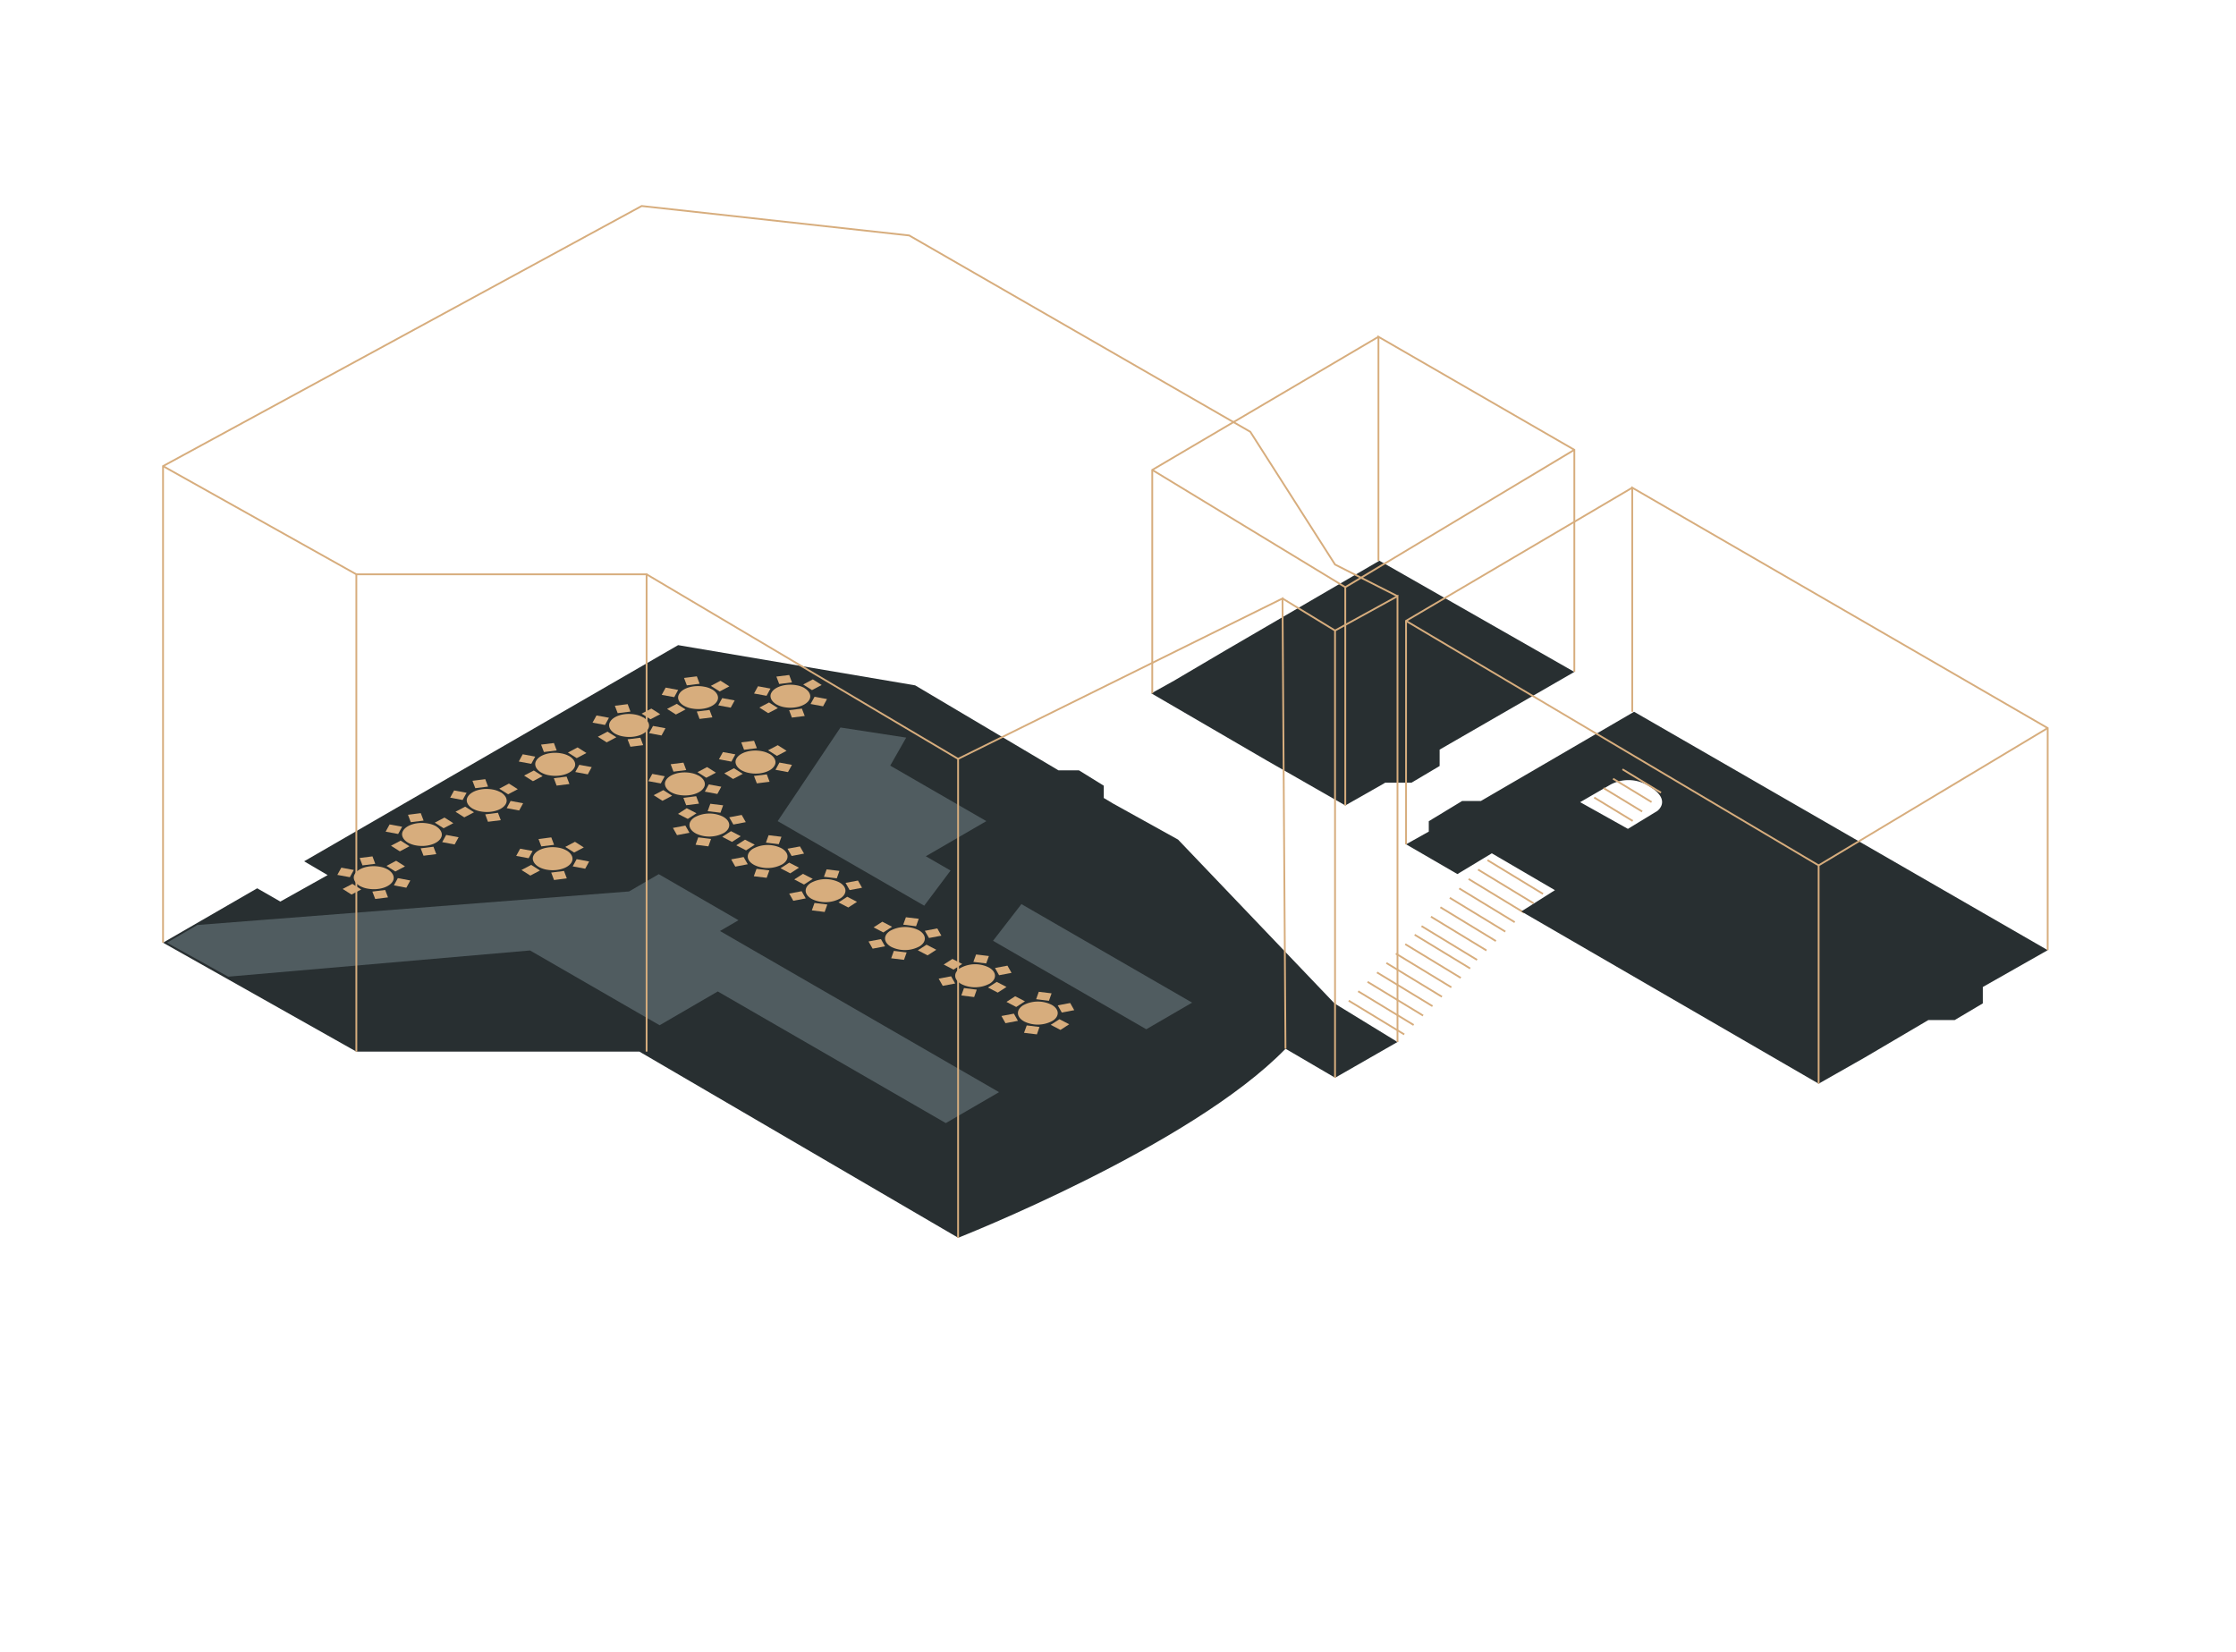 <?xml version="1.0" encoding="UTF-8"?>
<svg xmlns="http://www.w3.org/2000/svg" xmlns:xlink="http://www.w3.org/1999/xlink" id="Layer_1" data-name="Layer 1" viewBox="0 0 545.97 403.37">
  <defs>
    <style>.cls-1,.cls-3{fill:none;}.cls-2{fill:#282f31;}.cls-3{stroke:#d7ad7d;stroke-miterlimit:10;stroke-width:0.44px;}.cls-4{fill:#505c60;}.cls-5{isolation:isolate;}.cls-6{clip-path:url(#clip-path);}.cls-7{fill:#d7ad7d;}</style>
    <clipPath id="clip-path">
      <polygon class="cls-1" points="75.72 212.58 177.21 153.6 302.69 226.05 201.19 285.03 75.72 212.58"></polygon>
    </clipPath>
  </defs>
  <polyline class="cls-2" points="286.67 166.2 281.13 169.29 309.26 185.66 300.8 180.74 289.95 174.43 309.26 185.66 328.48 196.66 337.83 191.35 338.21 191.11 344.64 191.11 351.52 187.03 351.52 183.03 384.41 164.06 336.81 136.91 299.4 158.7"></polyline>
  <polyline class="cls-3" points="384.41 164.06 384.41 109.83 336.58 82.23 336.58 136.93"></polyline>
  <polyline class="cls-3" points="281.35 169.31 281.35 114.74 336.58 82.23"></polyline>
  <polyline class="cls-3" points="328.48 196.67 328.48 143.37 384.41 109.83"></polyline>
  <line class="cls-3" x1="328.48" y1="143.37" x2="281.35" y2="114.74"></line>
  <line class="cls-3" x1="343.12" y1="230.53" x2="356.68" y2="238.77"></line>
  <line class="cls-3" x1="340.82" y1="232.83" x2="354.38" y2="241.07"></line>
  <line class="cls-3" x1="338.52" y1="235.13" x2="352.08" y2="243.37"></line>
  <line class="cls-3" x1="336.22" y1="237.43" x2="349.78" y2="245.67"></line>
  <line class="cls-3" x1="333.92" y1="239.73" x2="347.48" y2="247.97"></line>
  <line class="cls-3" x1="331.62" y1="242.03" x2="345.18" y2="250.27"></line>
  <line class="cls-3" x1="329.32" y1="244.33" x2="342.88" y2="252.57"></line>
  <line class="cls-3" x1="345.42" y1="228.23" x2="358.98" y2="236.47"></line>
  <path class="cls-2" d="M341.23,254.42,326,263.15l-12.1-7.08c-23.15,23.85-79.94,46.15-79.94,46.15l-77.85-45.46H87l-47.2-26.59,23-13.28,5.65,3.24L80,213.67l-5.74-3.37,91.32-52.78,57.87,9.82,35,20.75h5l6.06,3.75v3l2.22,1.33,0,0L287.65,205l38.2,40Z"></path>
  <polygon class="cls-4" points="180.32 224.69 160.85 213.44 153.6 217.66 48.2 225.85 40.78 230.17 55.73 238.47 129.42 232.07 161.06 250.33 175.26 242.08 230.94 274.22 243.94 266.67 175.8 227.32 180.32 224.69"></polygon>
  <polygon class="cls-1" points="40.78 230.17 174.19 307.2 248.47 264.03 115.06 187 40.78 230.17"></polygon>
  <polygon class="cls-4" points="221.27 180.1 205.22 177.63 189.89 200.49 225.67 221.14 232.1 212.56 226.06 209.07 240.84 200.49 217.37 186.94 221.27 180.1"></polygon>
  <polygon class="cls-1" points="177.85 193.53 225.67 221.14 258.9 201.83 211.09 174.22 177.85 193.53"></polygon>
  <polygon class="cls-4" points="291.08 244.81 249.4 220.75 242.47 229.71 279.89 251.31 291.08 244.81"></polygon>
  <polygon class="cls-1" points="238.21 227.25 279.89 251.31 291.08 244.81 249.4 220.75 238.21 227.25"></polygon>
  <polyline class="cls-3" points="39.81 230.17 39.81 113.81 156.68 50.3 222 57.49 305.29 105.43 325.98 137.84 341.23 145.57"></polyline>
  <polyline class="cls-3" points="87.01 256.76 87.01 140.23 39.81 113.81"></polyline>
  <polyline class="cls-3" points="341.23 254.42 341.23 145.57 325.98 153.96"></polyline>
  <polyline class="cls-3" points="87.01 140.23 157.88 140.23 157.88 256.76"></polyline>
  <polyline class="cls-3" points="233.94 302.22 233.94 185.29 157.88 140.23"></polyline>
  <polyline class="cls-3" points="313.88 256.07 313.15 146.13 233.94 185.29"></polyline>
  <polyline class="cls-3" points="325.98 263.15 325.98 153.96 313.15 146.13"></polyline>
  <line class="cls-3" x1="347.1" y1="226.12" x2="360.66" y2="234.37"></line>
  <line class="cls-3" x1="349.4" y1="223.82" x2="362.96" y2="232.07"></line>
  <line class="cls-3" x1="351.7" y1="221.52" x2="365.26" y2="229.77"></line>
  <line class="cls-3" x1="354" y1="219.22" x2="367.56" y2="227.47"></line>
  <line class="cls-3" x1="356.3" y1="216.92" x2="369.86" y2="225.17"></line>
  <line class="cls-3" x1="358.6" y1="214.62" x2="372.16" y2="222.86"></line>
  <line class="cls-3" x1="360.9" y1="212.32" x2="374.46" y2="220.56"></line>
  <line class="cls-3" x1="363.2" y1="210.02" x2="376.76" y2="218.26"></line>
  <path class="cls-2" d="M399,173.79,361.6,195.57l-4.58,0-8.15,4.94v2.54l-5.55,3.1,12.54,7.27,8.4-5.07,15.41,9-8.21,5.19,72.6,42.06,11.22-6.37,15.56-9.16h6.43l6.88-4.08v-4L500,232ZM404.68,198l-7.19,4.38-11.66-6.52,7.47-4.32a9.28,9.28,0,0,1,9.13.28c6,3.47,2.25,6.18,2.25,6.18"></path>
  <line class="cls-3" x1="389.26" y1="194.73" x2="398.67" y2="200.45"></line>
  <line class="cls-3" x1="391.56" y1="192.43" x2="400.97" y2="198.15"></line>
  <line class="cls-3" x1="393.86" y1="190.13" x2="403.27" y2="195.84"></line>
  <line class="cls-3" x1="396.16" y1="187.83" x2="405.57" y2="193.54"></line>
  <polyline class="cls-3" points="499.99 231.99 499.99 177.77 398.55 119.08 398.55 173.79"></polyline>
  <polyline class="cls-3" points="343.32 206.17 343.32 151.59 398.55 119.08"></polyline>
  <polyline class="cls-3" points="444.06 264.6 444.06 211.3 499.99 177.77"></polyline>
  <line class="cls-3" x1="444.06" y1="211.3" x2="343.32" y2="151.6"></line>
  <g class="cls-5">
    <g class="cls-6">
      <polyline class="cls-7" points="113.93 193.57 110.88 193 109.92 194.76 112.96 195.33 113.93 193.57"></polyline>
      <polyline class="cls-7" points="127.73 196.13 124.68 195.56 123.72 197.33 126.77 197.89 127.73 196.13"></polyline>
      <polyline class="cls-7" points="113.58 196.96 111.22 198.2 113.37 199.57 115.74 198.33 113.58 196.96"></polyline>
      <polyline class="cls-7" points="124.27 191.32 121.91 192.57 124.07 193.94 126.43 192.69 124.27 191.32"></polyline>
      <polyline class="cls-7" points="121.59 198.45 118.48 198.84 119.15 200.65 122.28 200.26 121.59 198.45"></polyline>
      <polyline class="cls-7" points="118.49 190.25 115.36 190.64 116.05 192.45 119.17 192.06 118.49 190.25"></polyline>
      <path class="cls-7" d="M122.24,193.45a6.29,6.29,0,0,0-1.95-.68c-2.56-.48-5.28.34-6.1,1.82-.57,1,0,2.13,1.21,2.85a6.52,6.52,0,0,0,2,.69c2.55.47,5.28-.34,6.09-1.82.57-1,0-2.13-1.21-2.86"></path>
      <polyline class="cls-7" points="98.19 201.86 95.13 201.3 94.16 203.06 97.22 203.63 98.19 201.86"></polyline>
      <polyline class="cls-7" points="111.98 204.43 108.94 203.86 107.97 205.62 111.01 206.19 111.98 204.43"></polyline>
      <polyline class="cls-7" points="97.83 205.25 95.47 206.5 97.63 207.87 99.98 206.63 97.83 205.25"></polyline>
      <polyline class="cls-7" points="108.53 199.62 106.16 200.86 108.32 202.23 110.69 200.99 108.53 199.62"></polyline>
      <polyline class="cls-7" points="105.84 206.74 102.72 207.13 103.41 208.94 106.53 208.55 105.84 206.74"></polyline>
      <polyline class="cls-7" points="102.74 198.54 99.62 198.94 100.3 200.75 103.43 200.36 102.74 198.54"></polyline>
      <path class="cls-7" d="M106.5,201.75a6.26,6.26,0,0,0-2-.68c-2.56-.48-5.28.33-6.1,1.81-.57,1,0,2.13,1.21,2.86a6.29,6.29,0,0,0,1.95.68c2.56.48,5.3-.34,6.1-1.82.57-1,0-2.12-1.2-2.85"></path>
      <polyline class="cls-7" points="86.39 212.42 83.34 211.85 82.37 213.62 85.42 214.18 86.39 212.42"></polyline>
      <polyline class="cls-7" points="100.19 214.98 97.14 214.41 96.18 216.18 99.22 216.75 100.19 214.98"></polyline>
      <polyline class="cls-7" points="86.04 215.81 83.67 217.05 85.83 218.42 88.2 217.18 86.04 215.81"></polyline>
      <polyline class="cls-7" points="96.73 210.17 94.37 211.42 96.53 212.79 98.89 211.54 96.73 210.17"></polyline>
      <polyline class="cls-7" points="94.05 217.3 90.92 217.69 91.62 219.5 94.74 219.11 94.05 217.3"></polyline>
      <polyline class="cls-7" points="90.95 209.1 87.82 209.49 88.51 211.3 91.63 210.91 90.95 209.1"></polyline>
      <path class="cls-7" d="M94.7,212.31a6,6,0,0,0-2-.69c-2.56-.47-5.28.34-6.09,1.82-.58,1,0,2.13,1.2,2.85a6,6,0,0,0,2,.69c2.56.47,5.29-.34,6.1-1.82.57-1,0-2.13-1.21-2.85"></path>
      <polyline class="cls-7" points="130.05 207.78 127.01 207.22 126.04 208.98 129.08 209.55 130.05 207.78"></polyline>
      <polyline class="cls-7" points="143.85 210.35 140.8 209.78 139.84 211.54 142.89 212.11 143.85 210.35"></polyline>
      <polyline class="cls-7" points="129.7 211.18 127.33 212.42 129.49 213.79 131.85 212.54 129.7 211.18"></polyline>
      <polyline class="cls-7" points="140.39 205.54 138.03 206.78 140.19 208.16 142.55 206.91 140.39 205.54"></polyline>
      <polyline class="cls-7" points="137.72 212.66 134.59 213.05 135.28 214.87 138.4 214.47 137.72 212.66"></polyline>
      <polyline class="cls-7" points="134.61 204.46 131.49 204.86 132.17 206.66 135.29 206.28 134.61 204.46"></polyline>
      <path class="cls-7" d="M138.36,207.67a6,6,0,0,0-1.94-.69c-2.56-.47-5.3.34-6.1,1.82-.57,1,0,2.13,1.2,2.85a6,6,0,0,0,1.95.69c2.56.48,5.29-.34,6.1-1.81.57-1.05,0-2.14-1.21-2.86"></path>
      <polyline class="cls-7" points="165.59 168.46 162.54 167.89 161.57 169.66 164.63 170.22 165.59 168.46"></polyline>
      <polyline class="cls-7" points="179.39 171.02 176.34 170.45 175.38 172.22 178.42 172.79 179.39 171.02"></polyline>
      <polyline class="cls-7" points="165.24 171.85 162.88 173.09 165.04 174.46 167.4 173.22 165.24 171.85"></polyline>
      <polyline class="cls-7" points="175.94 166.21 173.57 167.46 175.73 168.83 178.09 167.58 175.94 166.21"></polyline>
      <polyline class="cls-7" points="173.25 173.34 170.14 173.73 170.81 175.54 173.94 175.15 173.25 173.34"></polyline>
      <polyline class="cls-7" points="170.15 165.14 167.02 165.53 167.71 167.34 170.83 166.95 170.15 165.14"></polyline>
      <path class="cls-7" d="M173.9,168.35a6,6,0,0,0-2-.69c-2.56-.48-5.28.34-6.09,1.82-.58,1-.05,2.13,1.21,2.85A6,6,0,0,0,169,173c2.56.47,5.29-.34,6.1-1.82.57-1,0-2.13-1.21-2.85"></path>
      <polyline class="cls-7" points="188.13 168.13 185.08 167.56 184.12 169.33 187.17 169.89 188.13 168.13"></polyline>
      <polyline class="cls-7" points="201.93 170.69 198.89 170.13 197.92 171.89 200.97 172.46 201.93 170.69"></polyline>
      <polyline class="cls-7" points="187.78 171.52 185.42 172.76 187.58 174.13 189.94 172.89 187.78 171.52"></polyline>
      <polyline class="cls-7" points="198.47 165.88 196.12 167.13 198.27 168.5 200.63 167.25 198.47 165.88"></polyline>
      <polyline class="cls-7" points="195.8 173.01 192.68 173.4 193.36 175.21 196.49 174.82 195.8 173.01"></polyline>
      <polyline class="cls-7" points="192.7 164.81 189.57 165.2 190.26 167.01 193.38 166.62 192.7 164.81"></polyline>
      <path class="cls-7" d="M196.45,168a6,6,0,0,0-2-.69c-2.55-.47-5.28.34-6.09,1.82-.57,1,0,2.13,1.21,2.85a6,6,0,0,0,1.95.69c2.56.47,5.28-.34,6.1-1.82.57-1,0-2.13-1.21-2.85"></path>
      <polyline class="cls-7" points="179.56 184.19 176.52 183.63 175.55 185.39 178.59 185.96 179.56 184.19"></polyline>
      <polyline class="cls-7" points="193.37 186.76 190.32 186.19 189.35 187.96 192.4 188.52 193.37 186.76"></polyline>
      <polyline class="cls-7" points="179.21 187.58 176.85 188.82 179 190.2 181.37 188.95 179.21 187.58"></polyline>
      <polyline class="cls-7" points="189.91 181.95 187.54 183.19 189.7 184.56 192.06 183.32 189.91 181.95"></polyline>
      <polyline class="cls-7" points="187.23 189.07 184.1 189.46 184.8 191.27 187.91 190.88 187.23 189.07"></polyline>
      <polyline class="cls-7" points="184.12 180.87 181 181.26 181.68 183.07 184.81 182.68 184.12 180.87"></polyline>
      <path class="cls-7" d="M187.88,184.08a6.29,6.29,0,0,0-1.95-.68c-2.56-.48-5.29.33-6.11,1.81-.57,1,0,2.13,1.21,2.85a6.19,6.19,0,0,0,2,.69c2.55.48,5.28-.34,6.1-1.82.57-1,0-2.13-1.21-2.85"></path>
      <polyline class="cls-7" points="162.31 189.53 159.27 188.96 158.31 190.73 161.35 191.29 162.31 189.53"></polyline>
      <polyline class="cls-7" points="176.12 192.09 173.07 191.53 172.1 193.29 175.16 193.86 176.12 192.09"></polyline>
      <polyline class="cls-7" points="161.97 192.92 159.61 194.16 161.76 195.53 164.12 194.29 161.97 192.92"></polyline>
      <polyline class="cls-7" points="172.66 187.29 170.3 188.53 172.46 189.9 174.81 188.66 172.66 187.29"></polyline>
      <polyline class="cls-7" points="169.99 194.41 166.86 194.8 167.55 196.61 170.67 196.22 169.99 194.41"></polyline>
      <polyline class="cls-7" points="166.88 186.21 163.76 186.6 164.44 188.41 167.56 188.02 166.88 186.21"></polyline>
      <path class="cls-7" d="M170.63,189.42a6,6,0,0,0-1.95-.69c-2.55-.48-5.29.34-6.1,1.82-.57,1,0,2.13,1.21,2.85a6,6,0,0,0,2,.69c2.55.47,5.28-.34,6.09-1.82.58-1,0-2.13-1.21-2.85"></path>
      <polyline class="cls-7" points="184.29 206.25 181.91 205.02 179.78 206.39 182.16 207.63 184.29 206.25"></polyline>
      <polyline class="cls-7" points="195.09 211.86 192.71 210.63 190.58 212 192.96 213.24 195.09 211.86"></polyline>
      <polyline class="cls-7" points="181.57 209.26 178.54 209.83 179.54 211.6 182.58 211.02 181.57 209.26"></polyline>
      <polyline class="cls-7" points="195.33 206.67 192.29 207.23 193.3 209 196.33 208.42 195.33 206.67"></polyline>
      <polyline class="cls-7" points="187.86 212.52 184.72 212.14 184.06 213.95 187.2 214.33 187.86 212.52"></polyline>
      <polyline class="cls-7" points="190.81 204.31 187.67 203.93 187.02 205.74 190.16 206.12 190.81 204.31"></polyline>
      <path class="cls-7" d="M190.86,207.14l-.19-.1a7.54,7.54,0,0,0-6.85.21c-1.73,1.12-1.63,2.82.19,3.86l.19.11a7.53,7.53,0,0,0,6.86-.21c1.73-1.12,1.62-2.81-.2-3.87"></path>
      <polyline class="cls-7" points="198.45 214.59 196.06 213.36 193.94 214.73 196.32 215.97 198.45 214.59"></polyline>
      <polyline class="cls-7" points="209.26 220.2 206.87 218.96 204.74 220.34 207.13 221.58 209.26 220.2"></polyline>
      <polyline class="cls-7" points="195.74 217.6 192.7 218.18 193.7 219.94 196.74 219.36 195.74 217.6"></polyline>
      <polyline class="cls-7" points="209.49 215 206.46 215.57 207.46 217.33 210.49 216.76 209.49 215"></polyline>
      <polyline class="cls-7" points="202.01 220.85 198.88 220.47 198.23 222.28 201.36 222.67 202.01 220.85"></polyline>
      <polyline class="cls-7" points="204.96 212.65 201.84 212.27 201.18 214.08 204.32 214.46 204.96 212.65"></polyline>
      <path class="cls-7" d="M205,215.48l-.19-.1a7.51,7.51,0,0,0-6.85.21c-1.73,1.12-1.63,2.82.19,3.87l.19.1a7.56,7.56,0,0,0,6.86-.21c1.73-1.12,1.63-2.82-.2-3.87"></path>
      <polyline class="cls-7" points="217.82 226.29 215.44 225.05 213.31 226.43 215.69 227.67 217.82 226.29"></polyline>
      <polyline class="cls-7" points="228.62 231.9 226.24 230.66 224.11 232.03 226.49 233.27 228.62 231.9"></polyline>
      <polyline class="cls-7" points="215.1 229.3 212.07 229.87 213.07 231.63 216.1 231.05 215.1 229.3"></polyline>
      <polyline class="cls-7" points="228.86 226.69 225.82 227.27 226.83 229.03 229.86 228.46 228.86 226.69"></polyline>
      <polyline class="cls-7" points="221.38 232.55 218.25 232.17 217.6 233.98 220.73 234.36 221.38 232.55"></polyline>
      <polyline class="cls-7" points="224.33 224.34 221.2 223.96 220.54 225.77 223.68 226.16 224.33 224.34"></polyline>
      <path class="cls-7" d="M224.4,227.17l-.19-.1a7.55,7.55,0,0,0-6.87.21c-1.73,1.12-1.62,2.82.2,3.87l.19.1a7.51,7.51,0,0,0,6.85-.21c1.73-1.12,1.63-2.82-.18-3.87"></path>
      <polyline class="cls-7" points="234.95 235.37 232.56 234.14 230.43 235.51 232.82 236.75 234.95 235.37"></polyline>
      <polyline class="cls-7" points="245.76 240.98 243.37 239.74 241.24 241.12 243.62 242.36 245.76 240.98"></polyline>
      <polyline class="cls-7" points="232.24 238.38 229.2 238.95 230.19 240.71 233.23 240.14 232.24 238.38"></polyline>
      <polyline class="cls-7" points="245.99 235.78 242.95 236.35 243.95 238.12 246.99 237.54 245.99 235.78"></polyline>
      <polyline class="cls-7" points="238.5 241.64 235.38 241.25 234.73 243.06 237.86 243.45 238.5 241.64"></polyline>
      <polyline class="cls-7" points="241.46 233.43 238.33 233.05 237.67 234.86 240.8 235.24 241.46 233.43"></polyline>
      <path class="cls-7" d="M241.52,236.26l-.19-.1a7.53,7.53,0,0,0-6.86.21c-1.73,1.11-1.63,2.81.19,3.86l.2.11a7.56,7.56,0,0,0,6.86-.21c1.72-1.12,1.62-2.82-.2-3.87"></path>
      <polyline class="cls-7" points="250.27 244.49 247.88 243.25 245.75 244.63 248.13 245.87 250.27 244.49"></polyline>
      <polyline class="cls-7" points="261.07 250.09 258.69 248.86 256.55 250.23 258.94 251.47 261.07 250.09"></polyline>
      <polyline class="cls-7" points="247.56 247.5 244.52 248.07 245.51 249.83 248.55 249.25 247.56 247.5"></polyline>
      <polyline class="cls-7" points="261.31 244.9 258.27 245.47 259.26 247.23 262.3 246.65 261.31 244.9"></polyline>
      <polyline class="cls-7" points="253.82 250.75 250.7 250.37 250.04 252.18 253.18 252.56 253.82 250.75"></polyline>
      <polyline class="cls-7" points="256.77 242.54 253.64 242.16 253 243.97 256.12 244.36 256.77 242.54"></polyline>
      <path class="cls-7" d="M256.84,245.37l-.2-.1a7.53,7.53,0,0,0-6.86.21c-1.72,1.12-1.62,2.82.2,3.87l.2.11a7.54,7.54,0,0,0,6.85-.22c1.73-1.11,1.63-2.82-.19-3.87"></path>
      <polyline class="cls-7" points="170.07 198.57 167.68 197.34 165.55 198.72 167.94 199.95 170.07 198.57"></polyline>
      <polyline class="cls-7" points="180.87 204.18 178.49 202.94 176.35 204.32 178.74 205.56 180.87 204.18"></polyline>
      <polyline class="cls-7" points="167.35 201.58 164.31 202.15 165.31 203.91 168.35 203.34 167.35 201.58"></polyline>
      <polyline class="cls-7" points="181.1 198.98 178.06 199.56 179.07 201.32 182.1 200.74 181.1 198.98"></polyline>
      <polyline class="cls-7" points="173.62 204.84 170.49 204.45 169.84 206.26 172.97 206.65 173.62 204.84"></polyline>
      <polyline class="cls-7" points="176.57 196.63 173.44 196.25 172.79 198.06 175.92 198.44 176.57 196.63"></polyline>
      <path class="cls-7" d="M176.63,199.46l-.19-.11a7.56,7.56,0,0,0-6.86.22c-1.72,1.11-1.62,2.81.2,3.86l.19.11a7.56,7.56,0,0,0,6.86-.21c1.73-1.12,1.62-2.82-.2-3.87"></path>
      <polyline class="cls-7" points="130.69 184.74 127.63 184.17 126.67 185.94 129.72 186.5 130.69 184.74"></polyline>
      <polyline class="cls-7" points="144.48 187.3 141.44 186.74 140.47 188.5 143.52 189.07 144.48 187.3"></polyline>
      <polyline class="cls-7" points="130.34 188.13 127.97 189.37 130.13 190.74 132.49 189.5 130.34 188.13"></polyline>
      <polyline class="cls-7" points="141.03 182.49 138.67 183.74 140.82 185.11 143.19 183.86 141.03 182.49"></polyline>
      <polyline class="cls-7" points="138.35 189.62 135.23 190.01 135.91 191.82 139.04 191.43 138.35 189.62"></polyline>
      <polyline class="cls-7" points="135.25 181.42 132.12 181.81 132.81 183.62 135.93 183.23 135.25 181.42"></polyline>
      <path class="cls-7" d="M139,184.63a6,6,0,0,0-2-.69c-2.55-.47-5.28.34-6.09,1.82-.57,1,0,2.13,1.21,2.85a6,6,0,0,0,2,.69c2.56.47,5.29-.34,6.1-1.82.57-1,0-2.13-1.21-2.85"></path>
      <polyline class="cls-7" points="148.69 175.25 145.65 174.69 144.68 176.45 147.73 177.01 148.69 175.25"></polyline>
      <polyline class="cls-7" points="162.49 177.81 159.45 177.25 158.48 179.01 161.53 179.58 162.49 177.81"></polyline>
      <polyline class="cls-7" points="148.34 178.64 145.98 179.89 148.14 181.26 150.5 180.01 148.34 178.64"></polyline>
      <polyline class="cls-7" points="159.04 173.01 156.67 174.25 158.83 175.62 161.2 174.38 159.04 173.01"></polyline>
      <polyline class="cls-7" points="156.36 180.13 153.23 180.52 153.93 182.33 157.05 181.94 156.36 180.13"></polyline>
      <polyline class="cls-7" points="153.26 171.93 150.13 172.32 150.82 174.13 153.94 173.75 153.26 171.93"></polyline>
      <path class="cls-7" d="M157,175.14a6.29,6.29,0,0,0-1.95-.68c-2.56-.48-5.29.33-6.1,1.81-.57,1,0,2.13,1.21,2.86a6.29,6.29,0,0,0,2,.68c2.56.47,5.28-.34,6.1-1.82.57-1,0-2.13-1.21-2.85"></path>
    </g>
  </g>
</svg>
